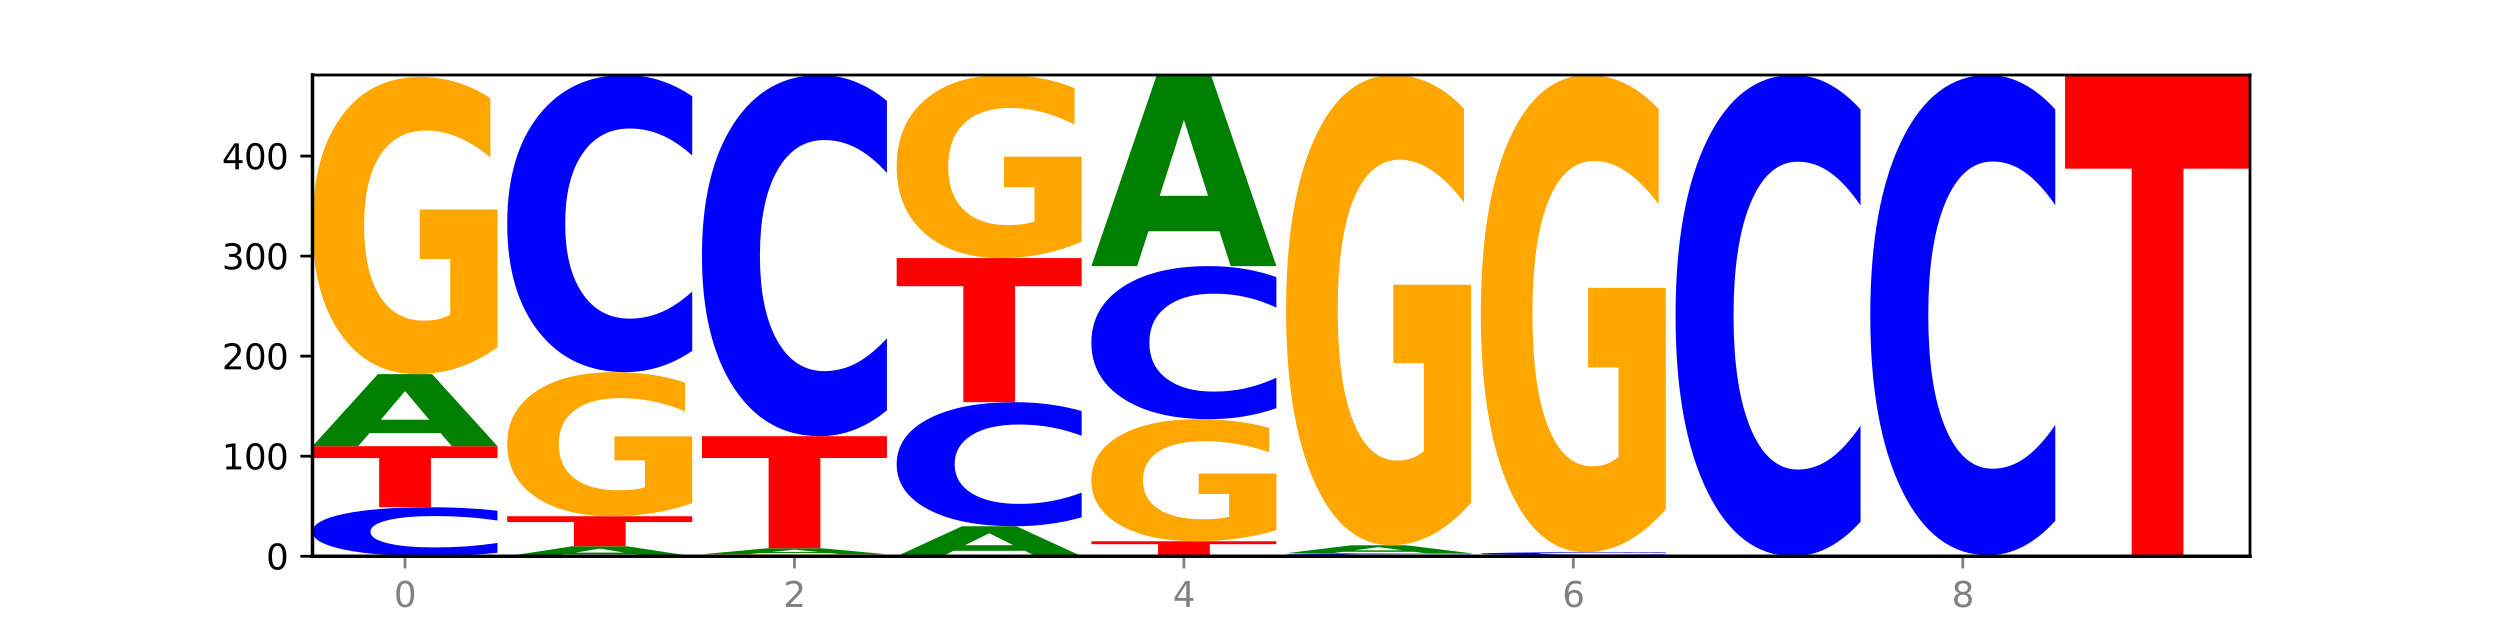 <?xml version="1.0" encoding="utf-8" standalone="no"?>
<!DOCTYPE svg PUBLIC "-//W3C//DTD SVG 1.1//EN"
  "http://www.w3.org/Graphics/SVG/1.1/DTD/svg11.dtd">
<svg xmlns:xlink="http://www.w3.org/1999/xlink" width="720pt" height="180pt" viewBox="0 0 720 180" xmlns="http://www.w3.org/2000/svg" version="1.1">
 <defs>
  <style type="text/css">*{stroke-linejoin: round; stroke-linecap: butt}</style>
 </defs>
 <g id="figure_1">
  <g id="patch_1">
   <path d="M 0 180 
L 720 180 
L 720 0 
L 0 0 
z
" style="fill: #ffffff"/>
  </g>
  <g id="axes_1">
   <g id="patch_2">
    <path d="M 90 160.2 
L 648 160.2 
L 648 21.6 
L 90 21.6 
z
" style="fill: #ffffff"/>
   </g>
   <g id="line2d_1">
    <path d="M 90 160.2 
L 648 160.2 
" clip-path="url(#p719ae71be9)" style="fill: none; stroke: #000000; stroke-width: 0.5; stroke-linecap: square"/>
   </g>
   <g id="patch_3">
    <path d="M 143.276 159.188 
Q 138.82 159.69 134.001 159.943 
Q 129.182 160.2 123.934 160.2 
Q 108.282 160.2 99.141 158.298 
Q 90 156.397 90 153.145 
Q 90 149.881 99.141 147.982 
Q 108.282 146.081 123.934 146.081 
Q 129.182 146.081 134.001 146.337 
Q 138.82 146.591 143.276 147.093 
L 143.276 149.907 
Q 138.78 149.242 134.417 148.933 
Q 130.055 148.624 125.236 148.624 
Q 116.591 148.624 111.638 149.829 
Q 106.698 151.03 106.698 153.145 
Q 106.698 155.251 111.638 156.455 
Q 116.591 157.657 125.236 157.657 
Q 130.055 157.657 134.417 157.348 
Q 138.78 157.035 143.276 156.37 
L 143.276 159.188 
z
" clip-path="url(#p719ae71be9)" style="fill: #0000ff"/>
   </g>
   <g id="patch_4">
    <path d="M 90 128.504 
L 143.276 128.504 
L 143.276 131.932 
L 124.109 131.932 
L 124.109 146.081 
L 109.204 146.081 
L 109.204 131.932 
L 90 131.932 
L 90 128.504 
z
" clip-path="url(#p719ae71be9)" style="fill: #ff0000"/>
   </g>
   <g id="patch_5">
    <path d="M 126.905 124.724 
L 106.415 124.724 
L 103.18 128.504 
L 90 128.504 
L 108.823 107.757 
L 124.454 107.757 
L 143.276 128.504 
L 130.107 128.504 
L 126.905 124.724 
z
M 109.683 120.874 
L 123.604 120.874 
L 116.655 112.621 
L 109.683 120.874 
z
" clip-path="url(#p719ae71be9)" style="fill: #008000"/>
   </g>
   <g id="patch_6">
    <path d="M 143.276 100.014 
Q 137.903 103.885 132.124 105.83 
Q 126.345 107.757 120.184 107.757 
Q 106.262 107.757 98.131 96.231 
Q 90 84.704 90 64.993 
Q 90 45.052 98.274 33.614 
Q 106.561 22.176 120.972 22.176 
Q 126.525 22.176 131.611 23.732 
Q 136.709 25.27 141.223 28.311 
L 141.223 45.37 
Q 136.566 41.463 131.957 39.536 
Q 127.348 37.592 122.716 37.592 
Q 114.143 37.592 109.498 44.698 
Q 104.853 51.787 104.853 64.993 
Q 104.853 78.075 109.331 85.217 
Q 113.808 92.341 122.047 92.341 
Q 124.292 92.341 126.214 91.935 
Q 128.136 91.51 129.665 90.627 
L 129.665 74.61 
L 120.889 74.61 
L 120.889 60.344 
L 143.276 60.344 
L 143.276 100.014 
z
" clip-path="url(#p719ae71be9)" style="fill: #ffa600"/>
   </g>
   <g id="patch_7">
    <path d="M 182.985 159.675 
L 162.496 159.675 
L 159.261 160.2 
L 146.08 160.2 
L 164.903 157.319 
L 180.534 157.319 
L 199.357 160.2 
L 186.187 160.2 
L 182.985 159.675 
z
M 165.764 159.14 
L 179.684 159.14 
L 172.735 157.994 
L 165.764 159.14 
z
" clip-path="url(#p719ae71be9)" style="fill: #008000"/>
   </g>
   <g id="patch_8">
    <path d="M 146.08 148.674 
L 199.357 148.674 
L 199.357 150.36 
L 180.19 150.36 
L 180.19 157.319 
L 165.285 157.319 
L 165.285 150.36 
L 146.08 150.36 
L 146.08 148.674 
z
" clip-path="url(#p719ae71be9)" style="fill: #ff0000"/>
   </g>
   <g id="patch_9">
    <path d="M 199.357 144.92 
Q 193.984 146.797 188.205 147.74 
Q 182.426 148.674 176.265 148.674 
Q 162.343 148.674 154.212 143.086 
Q 146.08 137.497 146.08 127.94 
Q 146.08 118.272 154.355 112.726 
Q 162.641 107.18 177.053 107.18 
Q 182.605 107.18 187.691 107.935 
Q 192.79 108.68 197.303 110.155 
L 197.303 118.426 
Q 192.646 116.532 188.038 115.597 
Q 183.429 114.655 178.796 114.655 
Q 170.223 114.655 165.578 118.1 
Q 160.934 121.537 160.934 127.94 
Q 160.934 134.283 165.411 137.746 
Q 169.889 141.2 178.127 141.2 
Q 180.372 141.2 182.294 141.003 
Q 184.217 140.797 185.745 140.368 
L 185.745 132.603 
L 176.969 132.603 
L 176.969 125.686 
L 199.357 125.686 
L 199.357 144.92 
z
" clip-path="url(#p719ae71be9)" style="fill: #ffa600"/>
   </g>
   <g id="patch_10">
    <path d="M 199.357 101.046 
Q 194.9 104.087 190.081 105.625 
Q 185.263 107.18 180.014 107.18 
Q 164.363 107.18 155.222 95.654 
Q 146.08 84.128 146.08 64.417 
Q 146.08 44.635 155.222 33.126 
Q 164.363 21.6 180.014 21.6 
Q 185.263 21.6 190.081 23.156 
Q 194.9 24.694 199.357 27.734 
L 199.357 44.794 
Q 194.86 40.763 190.498 38.889 
Q 186.135 37.015 181.316 37.015 
Q 172.672 37.015 167.718 44.317 
Q 162.779 51.6 162.779 64.417 
Q 162.779 77.18 167.718 84.482 
Q 172.672 91.765 181.316 91.765 
Q 186.135 91.765 190.498 89.891 
Q 194.86 88 199.357 83.969 
L 199.357 101.046 
z
" clip-path="url(#p719ae71be9)" style="fill: #0000ff"/>
   </g>
   <g id="patch_11">
    <path d="M 255.437 160.148 
Q 250.064 160.174 244.285 160.187 
Q 238.506 160.2 232.345 160.2 
Q 218.423 160.2 210.292 160.122 
Q 202.161 160.045 202.161 159.912 
Q 202.161 159.778 210.435 159.701 
Q 218.722 159.624 233.133 159.624 
Q 238.685 159.624 243.772 159.634 
Q 248.87 159.645 253.384 159.665 
L 253.384 159.78 
Q 248.727 159.754 244.118 159.741 
Q 239.509 159.728 234.876 159.728 
Q 226.304 159.728 221.659 159.775 
Q 217.014 159.823 217.014 159.912 
Q 217.014 160 221.492 160.048 
Q 225.969 160.096 234.208 160.096 
Q 236.453 160.096 238.375 160.093 
Q 240.297 160.091 241.826 160.085 
L 241.826 159.977 
L 233.05 159.977 
L 233.05 159.881 
L 255.437 159.881 
L 255.437 160.148 
z
" clip-path="url(#p719ae71be9)" style="fill: #ffa600"/>
   </g>
   <g id="patch_12">
    <path d="M 239.065 159.309 
L 218.576 159.309 
L 215.341 159.624 
L 202.161 159.624 
L 220.983 157.895 
L 236.615 157.895 
L 255.437 159.624 
L 242.268 159.624 
L 239.065 159.309 
z
M 221.844 158.988 
L 235.765 158.988 
L 228.815 158.3 
L 221.844 158.988 
z
" clip-path="url(#p719ae71be9)" style="fill: #008000"/>
   </g>
   <g id="patch_13">
    <path d="M 202.161 125.622 
L 255.437 125.622 
L 255.437 131.916 
L 236.27 131.916 
L 236.27 157.895 
L 221.365 157.895 
L 221.365 131.916 
L 202.161 131.916 
L 202.161 125.622 
z
" clip-path="url(#p719ae71be9)" style="fill: #ff0000"/>
   </g>
   <g id="patch_14">
    <path d="M 255.437 118.166 
Q 250.981 121.862 246.162 123.731 
Q 241.343 125.622 236.094 125.622 
Q 220.443 125.622 211.302 111.612 
Q 202.161 97.602 202.161 73.643 
Q 202.161 49.598 211.302 35.61 
Q 220.443 21.6 236.094 21.6 
Q 241.343 21.6 246.162 23.491 
Q 250.981 25.36 255.437 29.056 
L 255.437 49.792 
Q 250.94 44.893 246.578 42.615 
Q 242.215 40.337 237.397 40.337 
Q 228.752 40.337 223.799 49.212 
Q 218.859 58.065 218.859 73.643 
Q 218.859 89.157 223.799 98.032 
Q 228.752 106.885 237.397 106.885 
Q 242.215 106.885 246.578 104.607 
Q 250.94 102.308 255.437 97.409 
L 255.437 118.166 
z
" clip-path="url(#p719ae71be9)" style="fill: #0000ff"/>
   </g>
   <g id="patch_15">
    <path d="M 295.146 158.625 
L 274.657 158.625 
L 271.421 160.2 
L 258.241 160.2 
L 277.064 151.556 
L 292.695 151.556 
L 311.518 160.2 
L 298.348 160.2 
L 295.146 158.625 
z
M 277.924 157.021 
L 291.845 157.021 
L 284.896 153.582 
L 277.924 157.021 
z
" clip-path="url(#p719ae71be9)" style="fill: #008000"/>
   </g>
   <g id="patch_16">
    <path d="M 311.518 148.994 
Q 307.061 150.264 302.242 150.906 
Q 297.423 151.556 292.175 151.556 
Q 276.524 151.556 267.382 146.743 
Q 258.241 141.931 258.241 133.701 
Q 258.241 125.442 267.382 120.637 
Q 276.524 115.825 292.175 115.825 
Q 297.423 115.825 302.242 116.474 
Q 307.061 117.117 311.518 118.386 
L 311.518 125.509 
Q 307.021 123.826 302.658 123.043 
Q 298.296 122.261 293.477 122.261 
Q 284.832 122.261 279.879 125.309 
Q 274.94 128.35 274.94 133.701 
Q 274.94 139.03 279.879 142.079 
Q 284.832 145.119 293.477 145.119 
Q 298.296 145.119 302.658 144.337 
Q 307.021 143.547 311.518 141.864 
L 311.518 148.994 
z
" clip-path="url(#p719ae71be9)" style="fill: #0000ff"/>
   </g>
   <g id="patch_17">
    <path d="M 258.241 74.331 
L 311.518 74.331 
L 311.518 82.424 
L 292.35 82.424 
L 292.35 115.825 
L 277.445 115.825 
L 277.445 82.424 
L 258.241 82.424 
L 258.241 74.331 
z
" clip-path="url(#p719ae71be9)" style="fill: #ff0000"/>
   </g>
   <g id="patch_18">
    <path d="M 311.518 69.56 
Q 306.145 71.946 300.366 73.144 
Q 294.587 74.331 288.426 74.331 
Q 274.504 74.331 266.372 67.229 
Q 258.241 60.127 258.241 47.982 
Q 258.241 35.695 266.516 28.648 
Q 274.802 21.6 289.214 21.6 
Q 294.766 21.6 299.852 22.559 
Q 304.951 23.506 309.464 25.38 
L 309.464 35.891 
Q 304.807 33.484 300.198 32.297 
Q 295.59 31.098 290.957 31.098 
Q 282.384 31.098 277.739 35.477 
Q 273.095 39.845 273.095 47.982 
Q 273.095 56.043 277.572 60.443 
Q 282.05 64.833 290.288 64.833 
Q 292.533 64.833 294.455 64.582 
Q 296.378 64.321 297.906 63.776 
L 297.906 53.908 
L 289.13 53.908 
L 289.13 45.117 
L 311.518 45.117 
L 311.518 69.56 
z
" clip-path="url(#p719ae71be9)" style="fill: #ffa600"/>
   </g>
   <g id="patch_19">
    <path d="M 314.322 155.878 
L 367.598 155.878 
L 367.598 156.721 
L 348.431 156.721 
L 348.431 160.2 
L 333.526 160.2 
L 333.526 156.721 
L 314.322 156.721 
L 314.322 155.878 
z
" clip-path="url(#p719ae71be9)" style="fill: #ff0000"/>
   </g>
   <g id="patch_20">
    <path d="M 367.598 152.697 
Q 362.225 154.287 356.446 155.086 
Q 350.667 155.878 344.506 155.878 
Q 330.584 155.878 322.453 151.143 
Q 314.322 146.408 314.322 138.312 
Q 314.322 130.12 322.596 125.422 
Q 330.882 120.723 345.294 120.723 
Q 350.846 120.723 355.933 121.363 
Q 361.031 121.994 365.544 123.243 
L 365.544 130.251 
Q 360.888 128.646 356.279 127.855 
Q 351.67 127.056 347.037 127.056 
Q 338.464 127.056 333.82 129.975 
Q 329.175 132.887 329.175 138.312 
Q 329.175 143.685 333.653 146.619 
Q 338.13 149.545 346.369 149.545 
Q 348.613 149.545 350.536 149.378 
Q 352.458 149.204 353.986 148.841 
L 353.986 142.262 
L 345.21 142.262 
L 345.21 136.402 
L 367.598 136.402 
L 367.598 152.697 
z
" clip-path="url(#p719ae71be9)" style="fill: #ffa600"/>
   </g>
   <g id="patch_21">
    <path d="M 367.598 117.563 
Q 363.142 119.13 358.323 119.922 
Q 353.504 120.723 348.255 120.723 
Q 332.604 120.723 323.463 114.786 
Q 314.322 108.848 314.322 98.694 
Q 314.322 88.503 323.463 82.574 
Q 332.604 76.637 348.255 76.637 
Q 353.504 76.637 358.323 77.438 
Q 363.142 78.23 367.598 79.797 
L 367.598 88.585 
Q 363.101 86.509 358.739 85.543 
Q 354.376 84.578 349.557 84.578 
Q 340.913 84.578 335.96 88.339 
Q 331.02 92.091 331.02 98.694 
Q 331.02 105.269 335.96 109.03 
Q 340.913 112.782 349.557 112.782 
Q 354.376 112.782 358.739 111.817 
Q 363.101 110.842 367.598 108.766 
L 367.598 117.563 
z
" clip-path="url(#p719ae71be9)" style="fill: #0000ff"/>
   </g>
   <g id="patch_22">
    <path d="M 351.226 66.611 
L 330.737 66.611 
L 327.502 76.637 
L 314.322 76.637 
L 333.144 21.6 
L 348.775 21.6 
L 367.598 76.637 
L 354.429 76.637 
L 351.226 66.611 
z
M 334.005 56.396 
L 347.926 56.396 
L 340.976 34.504 
L 334.005 56.396 
z
" clip-path="url(#p719ae71be9)" style="fill: #008000"/>
   </g>
   <g id="patch_23">
    <path d="M 370.402 159.912 
L 423.678 159.912 
L 423.678 159.968 
L 404.511 159.968 
L 404.511 160.2 
L 389.606 160.2 
L 389.606 159.968 
L 370.402 159.968 
L 370.402 159.912 
z
" clip-path="url(#p719ae71be9)" style="fill: #ff0000"/>
   </g>
   <g id="patch_24">
    <path d="M 423.678 159.871 
Q 419.222 159.891 414.403 159.901 
Q 409.584 159.912 404.336 159.912 
Q 388.684 159.912 379.543 159.834 
Q 370.402 159.757 370.402 159.624 
Q 370.402 159.491 379.543 159.413 
Q 388.684 159.336 404.336 159.336 
Q 409.584 159.336 414.403 159.346 
Q 419.222 159.356 423.678 159.377 
L 423.678 159.492 
Q 419.182 159.465 414.819 159.452 
Q 410.457 159.439 405.638 159.439 
Q 396.993 159.439 392.04 159.489 
Q 387.1 159.538 387.1 159.624 
Q 387.1 159.71 392.04 159.759 
Q 396.993 159.808 405.638 159.808 
Q 410.457 159.808 414.819 159.795 
Q 419.182 159.783 423.678 159.756 
L 423.678 159.871 
z
" clip-path="url(#p719ae71be9)" style="fill: #0000ff"/>
   </g>
   <g id="patch_25">
    <path d="M 407.307 158.916 
L 386.817 158.916 
L 383.582 159.336 
L 370.402 159.336 
L 389.225 157.03 
L 404.856 157.03 
L 423.678 159.336 
L 410.509 159.336 
L 407.307 158.916 
z
M 390.085 158.488 
L 404.006 158.488 
L 397.057 157.571 
L 390.085 158.488 
z
" clip-path="url(#p719ae71be9)" style="fill: #008000"/>
   </g>
   <g id="patch_26">
    <path d="M 423.678 144.777 
Q 418.305 150.904 412.526 153.981 
Q 406.747 157.03 400.586 157.03 
Q 386.664 157.03 378.533 138.79 
Q 370.402 120.55 370.402 89.357 
Q 370.402 57.801 378.676 39.7 
Q 386.963 21.6 401.374 21.6 
Q 406.927 21.6 412.013 24.062 
Q 417.111 26.496 421.625 31.308 
L 421.625 58.304 
Q 416.968 52.121 412.359 49.072 
Q 407.75 45.995 403.118 45.995 
Q 394.545 45.995 389.9 57.241 
Q 385.255 68.459 385.255 89.357 
Q 385.255 110.059 389.733 121.361 
Q 394.21 132.636 402.449 132.636 
Q 404.694 132.636 406.616 131.992 
Q 408.538 131.321 410.067 129.922 
L 410.067 104.576 
L 401.291 104.576 
L 401.291 82 
L 423.678 82 
L 423.678 144.777 
z
" clip-path="url(#p719ae71be9)" style="fill: #ffa600"/>
   </g>
   <g id="patch_27">
    <path d="M 426.482 159.912 
L 479.759 159.912 
L 479.759 159.968 
L 460.592 159.968 
L 460.592 160.2 
L 445.687 160.2 
L 445.687 159.968 
L 426.482 159.968 
L 426.482 159.912 
z
" clip-path="url(#p719ae71be9)" style="fill: #ff0000"/>
   </g>
   <g id="patch_28">
    <path d="M 479.759 159.85 
Q 475.302 159.881 470.483 159.896 
Q 465.665 159.912 460.416 159.912 
Q 444.765 159.912 435.624 159.795 
Q 426.482 159.679 426.482 159.48 
Q 426.482 159.28 435.624 159.164 
Q 444.765 159.047 460.416 159.047 
Q 465.665 159.047 470.483 159.063 
Q 475.302 159.079 479.759 159.109 
L 479.759 159.282 
Q 475.262 159.241 470.9 159.222 
Q 466.537 159.203 461.718 159.203 
Q 453.074 159.203 448.12 159.277 
Q 443.181 159.35 443.181 159.48 
Q 443.181 159.609 448.12 159.683 
Q 453.074 159.756 461.718 159.756 
Q 466.537 159.756 470.9 159.737 
Q 475.262 159.718 479.759 159.677 
L 479.759 159.85 
z
" clip-path="url(#p719ae71be9)" style="fill: #0000ff"/>
   </g>
   <g id="patch_29">
    <path d="M 479.759 146.612 
Q 474.386 152.829 468.607 155.953 
Q 462.828 159.047 456.667 159.047 
Q 442.745 159.047 434.614 140.536 
Q 426.482 122.024 426.482 90.366 
Q 426.482 58.34 434.757 39.97 
Q 443.043 21.6 457.455 21.6 
Q 463.007 21.6 468.093 24.099 
Q 473.192 26.569 477.705 31.452 
L 477.705 58.851 
Q 473.049 52.576 468.44 49.481 
Q 463.831 46.358 459.198 46.358 
Q 450.625 46.358 445.98 57.772 
Q 441.336 69.157 441.336 90.366 
Q 441.336 111.377 445.813 122.847 
Q 450.291 134.289 458.529 134.289 
Q 460.774 134.289 462.697 133.636 
Q 464.619 132.955 466.147 131.535 
L 466.147 105.812 
L 457.371 105.812 
L 457.371 82.899 
L 479.759 82.899 
L 479.759 146.612 
z
" clip-path="url(#p719ae71be9)" style="fill: #ffa600"/>
   </g>
   <g id="patch_30">
    <path d="M 535.839 150.265 
Q 531.383 155.19 526.564 157.681 
Q 521.745 160.2 516.496 160.2 
Q 500.845 160.2 491.704 141.533 
Q 482.563 122.866 482.563 90.943 
Q 482.563 58.905 491.704 40.267 
Q 500.845 21.6 516.496 21.6 
Q 521.745 21.6 526.564 24.119 
Q 531.383 26.61 535.839 31.535 
L 535.839 59.163 
Q 531.342 52.635 526.98 49.601 
Q 522.617 46.566 517.799 46.566 
Q 509.154 46.566 504.201 58.39 
Q 499.261 70.186 499.261 90.943 
Q 499.261 111.614 504.201 123.439 
Q 509.154 135.234 517.799 135.234 
Q 522.617 135.234 526.98 132.199 
Q 531.342 129.136 535.839 122.608 
L 535.839 150.265 
z
" clip-path="url(#p719ae71be9)" style="fill: #0000ff"/>
   </g>
   <g id="patch_31">
    <path d="M 538.643 159.912 
L 591.92 159.912 
L 591.92 159.968 
L 572.752 159.968 
L 572.752 160.2 
L 557.847 160.2 
L 557.847 159.968 
L 538.643 159.968 
L 538.643 159.912 
z
" clip-path="url(#p719ae71be9)" style="fill: #ff0000"/>
   </g>
   <g id="patch_32">
    <path d="M 591.92 149.998 
Q 587.463 154.912 582.644 157.398 
Q 577.825 159.912 572.577 159.912 
Q 556.926 159.912 547.784 141.284 
Q 538.643 122.655 538.643 90.799 
Q 538.643 58.828 547.784 40.228 
Q 556.926 21.6 572.577 21.6 
Q 577.825 21.6 582.644 24.114 
Q 587.463 26.6 591.92 31.514 
L 591.92 59.085 
Q 587.423 52.571 583.06 49.542 
Q 578.698 46.514 573.879 46.514 
Q 565.234 46.514 560.281 58.314 
Q 555.342 70.085 555.342 90.799 
Q 555.342 111.427 560.281 123.227 
Q 565.234 134.998 573.879 134.998 
Q 578.698 134.998 583.06 131.969 
Q 587.423 128.912 591.92 122.398 
L 591.92 149.998 
z
" clip-path="url(#p719ae71be9)" style="fill: #0000ff"/>
   </g>
   <g id="patch_33">
    <path d="M 648 160.179 
Q 643.544 160.19 638.725 160.195 
Q 633.906 160.2 628.657 160.2 
Q 613.006 160.2 603.865 160.161 
Q 594.724 160.122 594.724 160.056 
Q 594.724 159.989 603.865 159.951 
Q 613.006 159.912 628.657 159.912 
Q 633.906 159.912 638.725 159.917 
Q 643.544 159.922 648 159.933 
L 648 159.99 
Q 643.503 159.976 639.141 159.97 
Q 634.778 159.964 629.959 159.964 
Q 621.315 159.964 616.362 159.988 
Q 611.422 160.013 611.422 160.056 
Q 611.422 160.099 616.362 160.124 
Q 621.315 160.148 629.959 160.148 
Q 634.778 160.148 639.141 160.142 
Q 643.503 160.135 648 160.122 
L 648 160.179 
z
" clip-path="url(#p719ae71be9)" style="fill: #0000ff"/>
   </g>
   <g id="patch_34">
    <path d="M 594.724 21.6 
L 648 21.6 
L 648 48.575 
L 628.833 48.575 
L 628.833 159.912 
L 613.928 159.912 
L 613.928 48.575 
L 594.724 48.575 
L 594.724 21.6 
z
" clip-path="url(#p719ae71be9)" style="fill: #ff0000"/>
   </g>
   <g id="matplotlib.axis_1">
    <g id="xtick_1">
     <g id="line2d_2">
      <defs>
       <path id="mefa0f23bba" d="M 0 0 
L 0 3.5 
" style="stroke: #808080; stroke-width: 0.8"/>
      </defs>
      <g>
       <use xlink:href="#mefa0f23bba" x="116.638" y="160.2" style="fill: #808080; stroke: #808080; stroke-width: 0.8"/>
      </g>
     </g>
     <g id="text_1">
      <!-- 0 -->
      <g style="fill: #808080" transform="translate(113.457 174.798) scale(0.1 -0.1)">
       <defs>
        <path id="DejaVuSans-30" d="M 2034 4250 
Q 1547 4250 1301 3770 
Q 1056 3291 1056 2328 
Q 1056 1369 1301 889 
Q 1547 409 2034 409 
Q 2525 409 2770 889 
Q 3016 1369 3016 2328 
Q 3016 3291 2770 3770 
Q 2525 4250 2034 4250 
z
M 2034 4750 
Q 2819 4750 3233 4129 
Q 3647 3509 3647 2328 
Q 3647 1150 3233 529 
Q 2819 -91 2034 -91 
Q 1250 -91 836 529 
Q 422 1150 422 2328 
Q 422 3509 836 4129 
Q 1250 4750 2034 4750 
z
" transform="scale(0.016)"/>
       </defs>
       <use xlink:href="#DejaVuSans-30"/>
      </g>
     </g>
    </g>
    <g id="xtick_2">
     <g id="line2d_3">
      <g>
       <use xlink:href="#mefa0f23bba" x="228.799" y="160.2" style="fill: #808080; stroke: #808080; stroke-width: 0.8"/>
      </g>
     </g>
     <g id="text_2">
      <!-- 2 -->
      <g style="fill: #808080" transform="translate(225.618 174.798) scale(0.1 -0.1)">
       <defs>
        <path id="DejaVuSans-32" d="M 1228 531 
L 3431 531 
L 3431 0 
L 469 0 
L 469 531 
Q 828 903 1448 1529 
Q 2069 2156 2228 2338 
Q 2531 2678 2651 2914 
Q 2772 3150 2772 3378 
Q 2772 3750 2511 3984 
Q 2250 4219 1831 4219 
Q 1534 4219 1204 4116 
Q 875 4013 500 3803 
L 500 4441 
Q 881 4594 1212 4672 
Q 1544 4750 1819 4750 
Q 2544 4750 2975 4387 
Q 3406 4025 3406 3419 
Q 3406 3131 3298 2873 
Q 3191 2616 2906 2266 
Q 2828 2175 2409 1742 
Q 1991 1309 1228 531 
z
" transform="scale(0.016)"/>
       </defs>
       <use xlink:href="#DejaVuSans-32"/>
      </g>
     </g>
    </g>
    <g id="xtick_3">
     <g id="line2d_4">
      <g>
       <use xlink:href="#mefa0f23bba" x="340.96" y="160.2" style="fill: #808080; stroke: #808080; stroke-width: 0.8"/>
      </g>
     </g>
     <g id="text_3">
      <!-- 4 -->
      <g style="fill: #808080" transform="translate(337.779 174.798) scale(0.1 -0.1)">
       <defs>
        <path id="DejaVuSans-34" d="M 2419 4116 
L 825 1625 
L 2419 1625 
L 2419 4116 
z
M 2253 4666 
L 3047 4666 
L 3047 1625 
L 3713 1625 
L 3713 1100 
L 3047 1100 
L 3047 0 
L 2419 0 
L 2419 1100 
L 313 1100 
L 313 1709 
L 2253 4666 
z
" transform="scale(0.016)"/>
       </defs>
       <use xlink:href="#DejaVuSans-34"/>
      </g>
     </g>
    </g>
    <g id="xtick_4">
     <g id="line2d_5">
      <g>
       <use xlink:href="#mefa0f23bba" x="453.121" y="160.2" style="fill: #808080; stroke: #808080; stroke-width: 0.8"/>
      </g>
     </g>
     <g id="text_4">
      <!-- 6 -->
      <g style="fill: #808080" transform="translate(449.939 174.798) scale(0.1 -0.1)">
       <defs>
        <path id="DejaVuSans-36" d="M 2113 2584 
Q 1688 2584 1439 2293 
Q 1191 2003 1191 1497 
Q 1191 994 1439 701 
Q 1688 409 2113 409 
Q 2538 409 2786 701 
Q 3034 994 3034 1497 
Q 3034 2003 2786 2293 
Q 2538 2584 2113 2584 
z
M 3366 4563 
L 3366 3988 
Q 3128 4100 2886 4159 
Q 2644 4219 2406 4219 
Q 1781 4219 1451 3797 
Q 1122 3375 1075 2522 
Q 1259 2794 1537 2939 
Q 1816 3084 2150 3084 
Q 2853 3084 3261 2657 
Q 3669 2231 3669 1497 
Q 3669 778 3244 343 
Q 2819 -91 2113 -91 
Q 1303 -91 875 529 
Q 447 1150 447 2328 
Q 447 3434 972 4092 
Q 1497 4750 2381 4750 
Q 2619 4750 2861 4703 
Q 3103 4656 3366 4563 
z
" transform="scale(0.016)"/>
       </defs>
       <use xlink:href="#DejaVuSans-36"/>
      </g>
     </g>
    </g>
    <g id="xtick_5">
     <g id="line2d_6">
      <g>
       <use xlink:href="#mefa0f23bba" x="565.281" y="160.2" style="fill: #808080; stroke: #808080; stroke-width: 0.8"/>
      </g>
     </g>
     <g id="text_5">
      <!-- 8 -->
      <g style="fill: #808080" transform="translate(562.1 174.798) scale(0.1 -0.1)">
       <defs>
        <path id="DejaVuSans-38" d="M 2034 2216 
Q 1584 2216 1326 1975 
Q 1069 1734 1069 1313 
Q 1069 891 1326 650 
Q 1584 409 2034 409 
Q 2484 409 2743 651 
Q 3003 894 3003 1313 
Q 3003 1734 2745 1975 
Q 2488 2216 2034 2216 
z
M 1403 2484 
Q 997 2584 770 2862 
Q 544 3141 544 3541 
Q 544 4100 942 4425 
Q 1341 4750 2034 4750 
Q 2731 4750 3128 4425 
Q 3525 4100 3525 3541 
Q 3525 3141 3298 2862 
Q 3072 2584 2669 2484 
Q 3125 2378 3379 2068 
Q 3634 1759 3634 1313 
Q 3634 634 3220 271 
Q 2806 -91 2034 -91 
Q 1263 -91 848 271 
Q 434 634 434 1313 
Q 434 1759 690 2068 
Q 947 2378 1403 2484 
z
M 1172 3481 
Q 1172 3119 1398 2916 
Q 1625 2713 2034 2713 
Q 2441 2713 2670 2916 
Q 2900 3119 2900 3481 
Q 2900 3844 2670 4047 
Q 2441 4250 2034 4250 
Q 1625 4250 1398 4047 
Q 1172 3844 1172 3481 
z
" transform="scale(0.016)"/>
       </defs>
       <use xlink:href="#DejaVuSans-38"/>
      </g>
     </g>
    </g>
   </g>
   <g id="matplotlib.axis_2">
    <g id="ytick_1">
     <g id="line2d_7">
      <defs>
       <path id="m9c7d2cb431" d="M 0 0 
L -3.5 0 
" style="stroke: #000000; stroke-width: 0.8"/>
      </defs>
      <g>
       <use xlink:href="#m9c7d2cb431" x="90" y="160.2" style="stroke: #000000; stroke-width: 0.8"/>
      </g>
     </g>
     <g id="text_6">
      <!-- 0 -->
      <g transform="translate(76.638 163.999) scale(0.1 -0.1)">
       <use xlink:href="#DejaVuSans-30"/>
      </g>
     </g>
    </g>
    <g id="ytick_2">
     <g id="line2d_8">
      <g>
       <use xlink:href="#m9c7d2cb431" x="90" y="131.385" style="stroke: #000000; stroke-width: 0.8"/>
      </g>
     </g>
     <g id="text_7">
      <!-- 100 -->
      <g transform="translate(63.913 135.184) scale(0.1 -0.1)">
       <defs>
        <path id="DejaVuSans-31" d="M 794 531 
L 1825 531 
L 1825 4091 
L 703 3866 
L 703 4441 
L 1819 4666 
L 2450 4666 
L 2450 531 
L 3481 531 
L 3481 0 
L 794 0 
L 794 531 
z
" transform="scale(0.016)"/>
       </defs>
       <use xlink:href="#DejaVuSans-31"/>
       <use xlink:href="#DejaVuSans-30" x="63.623"/>
       <use xlink:href="#DejaVuSans-30" x="127.246"/>
      </g>
     </g>
    </g>
    <g id="ytick_3">
     <g id="line2d_9">
      <g>
       <use xlink:href="#m9c7d2cb431" x="90" y="102.57" style="stroke: #000000; stroke-width: 0.8"/>
      </g>
     </g>
     <g id="text_8">
      <!-- 200 -->
      <g transform="translate(63.913 106.369) scale(0.1 -0.1)">
       <use xlink:href="#DejaVuSans-32"/>
       <use xlink:href="#DejaVuSans-30" x="63.623"/>
       <use xlink:href="#DejaVuSans-30" x="127.246"/>
      </g>
     </g>
    </g>
    <g id="ytick_4">
     <g id="line2d_10">
      <g>
       <use xlink:href="#m9c7d2cb431" x="90" y="73.755" style="stroke: #000000; stroke-width: 0.8"/>
      </g>
     </g>
     <g id="text_9">
      <!-- 300 -->
      <g transform="translate(63.913 77.554) scale(0.1 -0.1)">
       <defs>
        <path id="DejaVuSans-33" d="M 2597 2516 
Q 3050 2419 3304 2112 
Q 3559 1806 3559 1356 
Q 3559 666 3084 287 
Q 2609 -91 1734 -91 
Q 1441 -91 1130 -33 
Q 819 25 488 141 
L 488 750 
Q 750 597 1062 519 
Q 1375 441 1716 441 
Q 2309 441 2620 675 
Q 2931 909 2931 1356 
Q 2931 1769 2642 2001 
Q 2353 2234 1838 2234 
L 1294 2234 
L 1294 2753 
L 1863 2753 
Q 2328 2753 2575 2939 
Q 2822 3125 2822 3475 
Q 2822 3834 2567 4026 
Q 2313 4219 1838 4219 
Q 1578 4219 1281 4162 
Q 984 4106 628 3988 
L 628 4550 
Q 988 4650 1302 4700 
Q 1616 4750 1894 4750 
Q 2613 4750 3031 4423 
Q 3450 4097 3450 3541 
Q 3450 3153 3228 2886 
Q 3006 2619 2597 2516 
z
" transform="scale(0.016)"/>
       </defs>
       <use xlink:href="#DejaVuSans-33"/>
       <use xlink:href="#DejaVuSans-30" x="63.623"/>
       <use xlink:href="#DejaVuSans-30" x="127.246"/>
      </g>
     </g>
    </g>
    <g id="ytick_5">
     <g id="line2d_11">
      <g>
       <use xlink:href="#m9c7d2cb431" x="90" y="44.94" style="stroke: #000000; stroke-width: 0.8"/>
      </g>
     </g>
     <g id="text_10">
      <!-- 400 -->
      <g transform="translate(63.913 48.739) scale(0.1 -0.1)">
       <use xlink:href="#DejaVuSans-34"/>
       <use xlink:href="#DejaVuSans-30" x="63.623"/>
       <use xlink:href="#DejaVuSans-30" x="127.246"/>
      </g>
     </g>
    </g>
   </g>
   <g id="patch_35">
    <path d="M 90 160.2 
L 90 21.6 
" style="fill: none; stroke: #000000; stroke-linejoin: miter; stroke-linecap: square"/>
   </g>
   <g id="patch_36">
    <path d="M 648 160.2 
L 648 21.6 
" style="fill: none; stroke: #000000; stroke-width: 0.8; stroke-linejoin: miter; stroke-linecap: square"/>
   </g>
   <g id="patch_37">
    <path d="M 90 160.2 
L 648 160.2 
" style="fill: none; stroke: #000000; stroke-linejoin: miter; stroke-linecap: square"/>
   </g>
   <g id="patch_38">
    <path d="M 90 21.6 
L 648 21.6 
" style="fill: none; stroke: #000000; stroke-width: 0.8; stroke-linejoin: miter; stroke-linecap: square"/>
   </g>
  </g>
 </g>
 <defs>
  <clipPath id="p719ae71be9">
   <rect x="90" y="21.6" width="558" height="138.6"/>
  </clipPath>
 </defs>
</svg>
